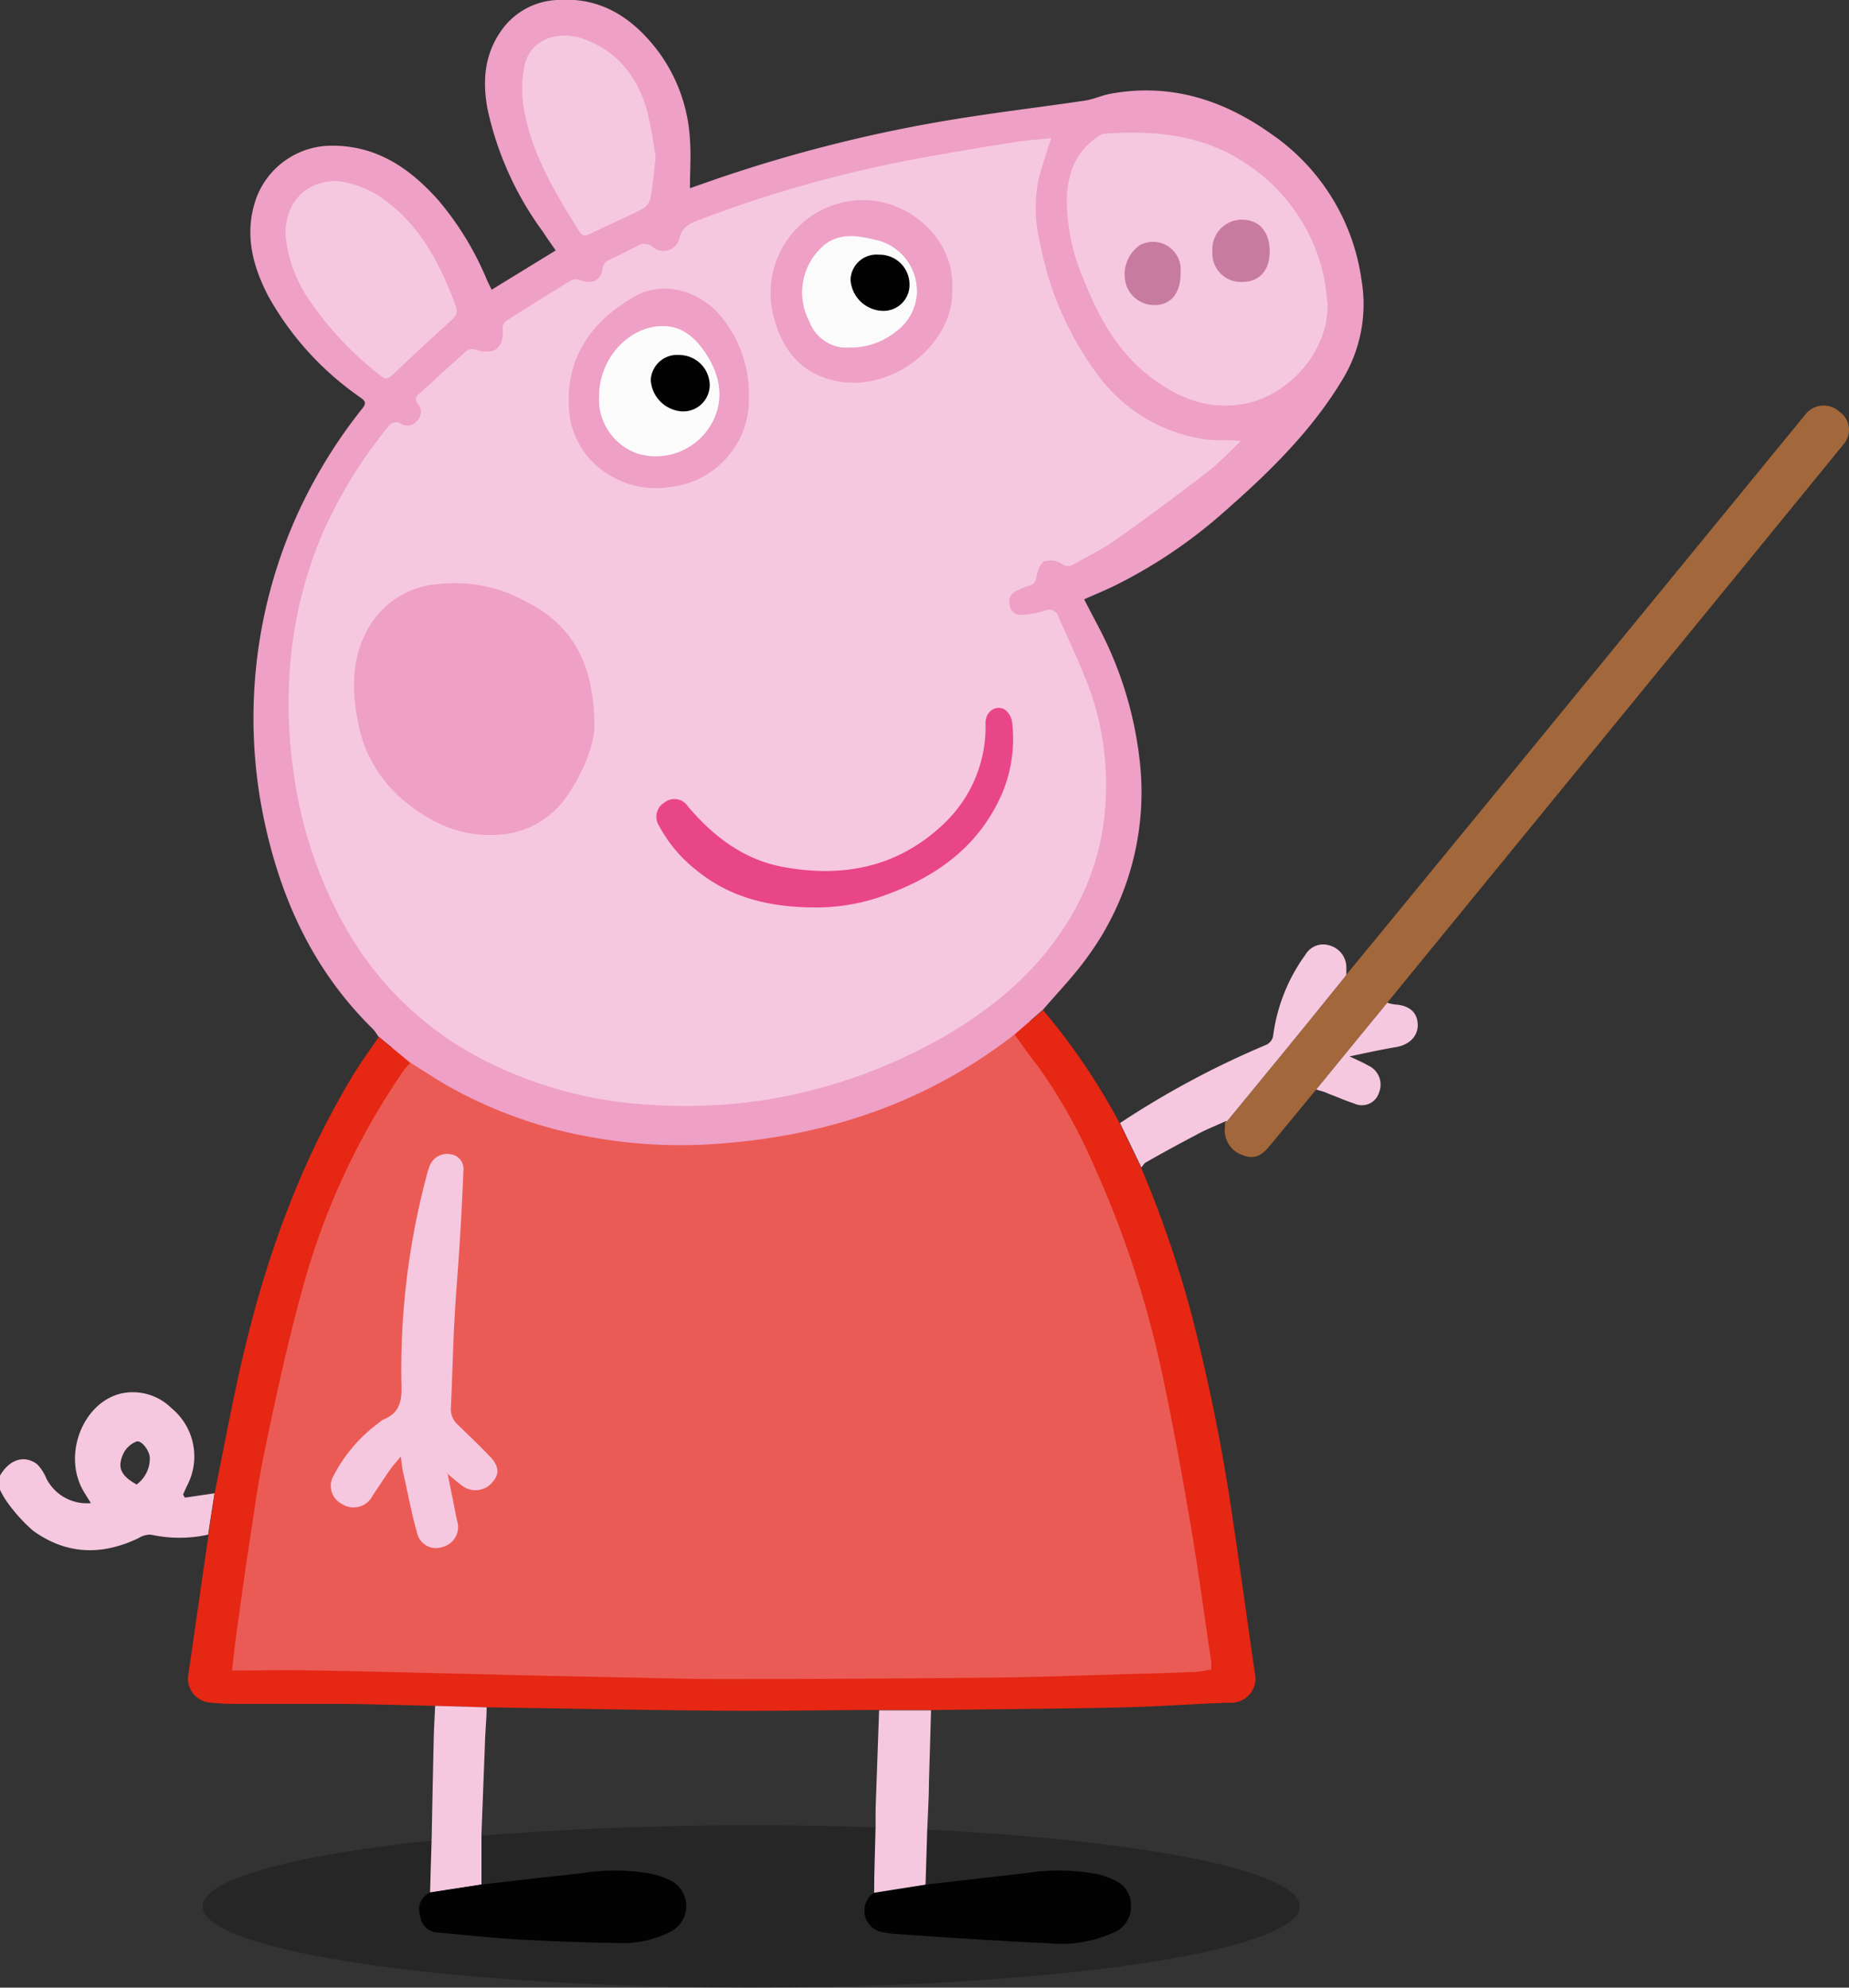 <svg xmlns="http://www.w3.org/2000/svg" viewBox="0 0 200 215"><rect x="0" y="0" width="200" height="215" fill="#333333" stroke="none"/><defs><style>.cls-1{opacity:0.25;}.cls-2{fill:#eb5b56;}.cls-3{fill:#f6c8df;}.cls-4{fill:#eea0c6;}.cls-5{fill:#e52713;}.cls-6{fill:#a2673a;}.cls-7{fill:#020202;}.cls-8{fill:#fefefe;}.cls-9{fill:#e94589;}.cls-10{fill:#c87ba0;}.cls-11{fill:#fcfbfc;}.cls-12{fill:#fdfcfc;}.cls-13{fill:#cc5a51;}</style></defs><title>Asset 1</title><g id="Layer_2" data-name="Layer 2"><g id="Layer_2-2" data-name="Layer 2"><ellipse class="cls-1" cx="81.25" cy="206.22" rx="59.34" ry="8.78"/></g><g id="Layer_5" data-name="Layer 5"><polygon class="cls-2" points="43.48 111.63 53.39 117.75 65.98 120.94 79.64 121.74 93.31 118.28 103.75 113.49 110.19 108.7 117.69 119.34 124.12 134.78 128.94 154.47 133.22 182.4 96.52 183.2 57.14 182.94 22.04 182.14 25.79 156.33 31.42 134.51 38.39 119.34 43.48 111.63"/></g><g id="Layer_3" data-name="Layer 3"><polygon class="cls-3" points="41.73 43.24 32.09 34.73 28.07 23.95 31.82 17.83 40.66 18.23 47.63 25.68 51.65 34.06 62.23 27.54 56.47 18.1 54.06 8.25 58.34 1.2 67.99 4.13 71.87 13.44 72.28 22.62 92.91 15.97 122.24 11.71 136.04 16.1 144.75 27.54 145.15 37.12 139.12 45.77 127.47 56.28 114.87 63.73 120.1 76.1 121.57 88.48 117.82 100.18 108.98 110.3 95.45 117.88 80.18 121.34 63.84 121.2 48.7 115.88 37.31 104.97 30.75 90.34 29.01 74.64 31.55 61.73 36.38 51.09 41.73 43.24"/></g><g id="Layer_1-2" data-name="Layer 1"><path class="cls-3" d="M22.51,166a14.36,14.36,0,0,1-6.19,0,2.41,2.41,0,0,0-1.34.38c-4,1.91-7.83,1.79-11.42-.82a17.56,17.56,0,0,1-2.79-3.09A9,9,0,0,1,0,161.15v-1.53c1-1.73,2.59-2.29,4-1.25A4.63,4.63,0,0,1,5,159.9a4.91,4.91,0,0,0,4.83,2.69c-.23-.37-.42-.67-.62-1-2.61-4-.28-9.93,3.95-10.87a5.94,5.94,0,0,1,5.39,1.6,6.76,6.76,0,0,1,1.67,8.41l-.42.93L20,162l3.2-.47Zm-7.77-5.4a3.47,3.47,0,0,0,1.46-3c-.08-.76-.93-1.85-1.44-1.67a2.66,2.66,0,0,0-1.39,1.25C12.64,158.7,13.05,159.61,14.74,160.55Z"/><path class="cls-4" d="M40.9,112.09a5.2,5.2,0,0,0-.54-.76c-6.45-6.31-10-14.07-11.82-22.76A53.51,53.51,0,0,1,32,56,54.8,54.8,0,0,1,39.18,44.2c.42-.53.41-.77-.16-1.18A32.61,32.61,0,0,1,29,32c-1.75-3.39-2.62-6.9-1.24-10.67a8.71,8.71,0,0,1,7.92-5.57c5-.09,8.65,2.42,11.77,5.94a32.61,32.61,0,0,1,5.21,8.56c.15.34.33.68.52,1.08l6.93-4.25c-.47-.68-.93-1.31-1.37-2a34.89,34.89,0,0,1-6-13.26c-.58-3.07-.36-6,1.59-8.67A7.77,7.77,0,0,1,60.27,0c4.7-.35,8.12,1.9,10.84,5.44a17.65,17.65,0,0,1,3.52,9.66c.13,1.69,0,3.41,0,5.26l2.28-.8a157.3,157.3,0,0,1,28.13-6.94c4.07-.63,8.17-1.12,12.26-1.73.94-.13,1.83-.56,2.77-.74,6.46-1.2,12.2.62,17.41,4.32a23,23,0,0,1,9.78,15.75,15.69,15.69,0,0,1-2.1,10.92c-3.35,5.54-7.93,10-12.72,14.2a53.78,53.78,0,0,1-12.17,8.16c-1,.47-2,.88-3,1.33.55,1.07,1.08,2.08,1.61,3.09a40.55,40.55,0,0,1,4.33,13.8,30.07,30.07,0,0,1-5.64,21.87c-1.43,2-3.16,3.76-4.75,5.63l-3.06,2.65-.6.47c-9.24,7-19.8,10.52-31.29,11.36a53.81,53.81,0,0,1-14-.71,48.78,48.78,0,0,1-15.45-5.54c-1.38-.8-2.71-1.68-4.06-2.52Zm72.8-97.15c-1.31.15-2.72.23-4.1.46-3.68.59-7.37,1.19-11,1.88a135.13,135.13,0,0,0-22.69,6.4c-1,.38-2.06.71-2.4,2a1.76,1.76,0,0,1-2.93,1,1.43,1.43,0,0,0-1.67-.06c-1,.49-1.95,1-2.93,1.45a1.21,1.21,0,0,0-.81,1C65,30.37,64,30.79,62.76,30.3a1.22,1.22,0,0,0-.94,0q-3.57,2.18-7.08,4.42a1.05,1.05,0,0,0-.38.83c.21,2.08-.92,2.94-2.94,2.26a1.13,1.13,0,0,0-.94.13c-1.74,1.54-3.45,3.13-5.17,4.7a.66.66,0,0,0-.1,1.06,1.34,1.34,0,0,1-.11,1.84,1.32,1.32,0,0,1-1.74.29,1,1,0,0,0-1.39.35,50.59,50.59,0,0,0-7.09,11.53,46.12,46.12,0,0,0-3.59,15.62,51.54,51.54,0,0,0,.49,10.37,46.58,46.58,0,0,0,5.74,16.88,35.87,35.87,0,0,0,15.13,14.25,44.92,44.92,0,0,0,17.69,4.67,55.51,55.51,0,0,0,13.79-.76,56.91,56.91,0,0,0,17.94-6.59c5.56-3.22,10.35-7.28,13.67-12.84a27.14,27.14,0,0,0,3.86-12.85A30.93,30.93,0,0,0,118,74.94c-1-2.79-2.3-5.46-3.49-8.18a1.06,1.06,0,0,0-1.51-.69,10,10,0,0,1-2.44.43,1.15,1.15,0,0,1-1.33-1,1.28,1.28,0,0,1,.74-1.59,8.65,8.65,0,0,1,1.42-.58c.59-.16.63-.53.74-1.05s.39-1.36.82-1.55a2.28,2.28,0,0,1,1.86.23,1.12,1.12,0,0,0,1.37.06c1.52-.88,3.13-1.64,4.56-2.66,3.31-2.34,6.56-4.76,9.77-7.23,1.32-1,2.47-2.27,3.7-3.41-1.44-.21-2.81,0-4.11-.24a17.47,17.47,0,0,1-11.41-7,34.4,34.4,0,0,1-6.16-14.06,15.55,15.55,0,0,1-.23-6.82C112.64,18.08,113.2,16.57,113.7,14.94Zm29.9,17.88c-.14-1-.21-2-.43-3a19.52,19.52,0,0,0-8.21-12c-4.69-3.26-10.09-3.76-15.63-3.35a1.64,1.64,0,0,0-.57.32c-2.55,1.66-3.34,4.21-3.37,7a22.12,22.12,0,0,0,1.89,8.6c1.6,4,3.63,7.68,7.13,10.36,2.87,2.2,6,3.55,9.79,3C138.92,43.1,143.73,38.36,143.6,32.82ZM36.38,19.57c-4.05.09-5.65,3.19-5.48,6a14.86,14.86,0,0,0,2.67,7.06,36.1,36.1,0,0,0,7.68,8.07c.49.41.81.22,1.22-.16q2.88-2.74,5.82-5.41c1.32-1.2,1.35-1.18.69-2.87-1.54-3.92-3.47-7.59-6.9-10.26A10.8,10.8,0,0,0,36.38,19.57Zm34.53-2.51A44.91,44.91,0,0,0,70,12c-1-3.57-3.11-6.4-6.78-7.75-2.68-1-6-.16-6.55,3.16a13,13,0,0,0,0,4.4c.88,4.89,3.38,9.09,6,13.23.3.48.59.52,1.1.28,1.87-.91,3.78-1.73,5.64-2.67a1.93,1.93,0,0,0,.94-1.16C70.61,20.13,70.71,18.77,70.91,17.06Z"/><path class="cls-5" d="M109.76,111.91l3.06-2.65a70,70,0,0,1,8.3,12.25l2.31,4.8a119.42,119.42,0,0,1,5.49,16,208.17,208.17,0,0,1,4.56,22.94c.78,5.23,1.49,10.47,2.25,15.7a2.63,2.63,0,0,1-2.79,3.23c-4,.14-7.94.43-11.92.52-6.55.14-13.09.18-19.64.27-.23,0-.45,0-.67,0H95.09c-5.68,0-11.36.13-17,.08-8.47-.07-16.94-.24-25.41-.37l-5.57-.16c-3.4-.07-6.8-.18-10.2-.21-3.88,0-7.77,0-11.65,0a24.09,24.09,0,0,1-2.68-.16,2.58,2.58,0,0,1-2.21-3q1.09-7.56,2.18-15.13l.65-4.41c.89-4.42,1.72-8.86,2.7-13.26,2.47-11.09,6.14-21.74,12-31.57.94-1.59,2-3.08,3.08-4.62L44.38,115a6.79,6.79,0,0,0-.64.68,77.05,77.05,0,0,0-11.09,24c-1.58,5.66-2.8,11.42-4,17.16-.76,3.6-1.24,7.25-1.8,10.89-.47,3.07-.88,6.15-1.31,9.23-.16,1.15-.27,2.29-.44,3.73,3.07,0,6-.05,8.89,0,5.46.09,10.91.24,16.36.37l7.79.19,9.14.19c3.66.07,7.32.19,11,.18q14.73,0,29.48-.16c4.78-.05,9.56-.24,14.33-.38,2.31-.06,4.62-.12,6.92-.22.66,0,1.31-.17,2-.26a6,6,0,0,0,0-.85c-.75-5.09-1.43-10.18-2.3-15.25-.91-5.31-1.88-10.63-3-15.89a110.15,110.15,0,0,0-7.4-22.56,59.4,59.4,0,0,0-6-10.67C111.39,114.25,110.58,113.07,109.76,111.91Z"/><path class="cls-6" d="M195.33,44.77a2.51,2.51,0,0,1,3.65-.22,2.37,2.37,0,0,1,.42,3.52c-1.92,2.38-44.27,54.17-49.34,60.39l-7.69,9.39-5,6.06c-1,1.24-1.84,1.52-3.07,1a2.82,2.82,0,0,1-1.8-3c0-.18,0-.37,0-.56h.17c2.46-3,4.93-6,7.38-9,1.79-2.19,3.56-4.39,5.34-6.59l.21-.3v0C148,102.6,193.51,47,195.33,44.77Z"/><path class="cls-3" d="M145.44,105.7c-1.78,2.2-3.55,4.4-5.34,6.59-2.45,3-4.92,6-7.38,9h-.17c-1,.46-2.05.87-3,1.38-1.89,1-3.75,2-5.61,3.07-.2.11-.32.35-.48.54l-2.31-4.8A96.16,96.16,0,0,1,137,113a1.35,1.35,0,0,0,.7-.87,19.08,19.08,0,0,1,3.51-8.87,2.22,2.22,0,0,1,2.58-1,2.48,2.48,0,0,1,1.84,2.49c0,.22,0,.44,0,.67v0Z"/><path class="cls-3" d="M95.09,185h5.62c-.08,2.61-.15,5.22-.23,7.83,0,1.65-.12,3.31-.18,5-.06,2-.13,4.06-.19,6.09l-5.56.88c0-2.39.11-4.78.16-7.18,0-.64,0-1.27,0-1.91Z"/><path class="cls-3" d="M142.37,117.85l7.69-9.39a3.78,3.78,0,0,0,.79.19c1.55.08,2.44.83,2.5,2.11s-.86,2.26-2.38,2.51-3.19.62-5,1c.82.38,1.44.65,2.05,1a2.26,2.26,0,0,1,1.15,2.89,1.94,1.94,0,0,1-2.73,1.19c-.95-.3-1.85-.72-2.78-1.06C143.24,118.07,142.8,118,142.37,117.85Z"/><path class="cls-3" d="M47.07,184.52l5.57.16c0,1.07-.12,2.15-.16,3.22q-.21,5.22-.4,10.45c0,1.83,0,3.66,0,5.5l-5.56.86c.05-2,.11-3.89.17-5.84.07-3.39.13-6.78.21-10.17C46.92,187.3,47,185.91,47.07,184.52Z"/><path class="cls-7" d="M94.55,204.74l5.56-.88c3.6-.41,7.19-.84,10.79-1.23a22.5,22.5,0,0,1,7.85.1,8.82,8.82,0,0,1,1.88.69,2.89,2.89,0,0,1,1.7,2.78,3,3,0,0,1-1.71,2.77,13.84,13.84,0,0,1-7.22,1.23c-5.5-.25-11-.63-16.51-1-.45,0-.89-.12-1.33-.18a2.36,2.36,0,0,1-1-4.31Z"/><path class="cls-7" d="M46.51,204.71l5.56-.86c3.6-.41,7.2-.84,10.8-1.22a22.39,22.39,0,0,1,7.66.07,9.71,9.71,0,0,1,1.9.66,3.11,3.11,0,0,1,0,5.64,11.39,11.39,0,0,1-5.4,1.18c-3.53-.06-7.06-.17-10.58-.37-3-.17-6-.48-9-.76a2,2,0,0,1-2-1.83A2,2,0,0,1,46.51,204.71Z"/><path class="cls-8" d="M132.52,121.32h0Z"/><path class="cls-8" d="M145.44,105.7l.21-.3Z"/><path class="cls-4" d="M64.29,78.42c.06,1.76-1,4.79-2.83,7.5A9.63,9.63,0,0,1,54,90.29c-4.07.3-7.38-1.23-10.4-3.76a14.33,14.33,0,0,1-4.86-8.34c-.77-3.81-.73-7.6,1.57-11a9.47,9.47,0,0,1,7-4A15.71,15.71,0,0,1,56.75,65C61.58,67.39,64.25,71.33,64.29,78.42Z"/><path class="cls-9" d="M88.29,98.16c-5.26,0-9.45-1.15-13-4.06a15.15,15.15,0,0,1-4-4.77,1.79,1.79,0,0,1,.58-2.52,1.73,1.73,0,0,1,2.54.42c2.74,3.23,6,5.74,10.25,6.54,6.62,1.23,12.67,0,17.61-4.84a14.42,14.42,0,0,0,4.33-10.72c0-1.25,1.1-2,2.08-1.46a2.07,2.07,0,0,1,.8,1.39A15.24,15.24,0,0,1,108.32,86c-2.57,5.74-7.26,9-13.06,11A21.57,21.57,0,0,1,88.29,98.16Z"/><path class="cls-4" d="M103,31.24c.2,4.16-3.14,8-6.9,9.42a9.92,9.92,0,0,1-5.92.5c-3.44-.83-5.39-3.12-6.34-6.37a10.05,10.05,0,0,1,6.44-12.65C96.65,20,103.33,25.08,103,31.24ZM91.94,37.6a7.94,7.94,0,0,0,5-1.77A5.48,5.48,0,0,0,99.15,32a5.67,5.67,0,0,0-4.63-6.06c-1.79-.44-3.61-.7-5.25.5a6.7,6.7,0,0,0-1.71,8.38A4.33,4.33,0,0,0,91.94,37.6Z"/><path class="cls-4" d="M81,43a9.31,9.31,0,0,1-2.7,6.84,9.43,9.43,0,0,1-5.85,2.84,9.54,9.54,0,0,1-6.63-1.35,8.93,8.93,0,0,1-4.28-7.1c-.36-5.59,2.47-9.54,7.18-12.2,3-1.71,7-.57,9.23,2.16A13.07,13.07,0,0,1,81,43ZM64.8,42.87A6.21,6.21,0,0,0,69,49.07a6.9,6.9,0,0,0,7.31-2.28c2-2.54,2-5.65,0-8.6-1.14-1.66-2.53-3-4.77-2.91C67.91,35.37,64.8,38.87,64.8,42.87Z"/><path class="cls-3" d="M48.42,159.42c.34,1.68.67,3.36,1,5a2.23,2.23,0,0,1-1.57,2.92,2.1,2.1,0,0,1-2.75-1.58c-.62-2.16-1-4.39-1.52-6.59-.1-.46-.13-.93-.23-1.62-.48.59-.86,1-1.18,1.46-.64.91-1.25,1.85-1.87,2.78a2.3,2.3,0,0,1-3.3.9,2.19,2.19,0,0,1-.88-3.13,16.4,16.4,0,0,1,4.91-5.69,1.78,1.78,0,0,1,.46-.33c1.8-.72,2-2.11,1.93-3.84a81.53,81.53,0,0,1,2.67-22.31,10.56,10.56,0,0,1,.39-1.28,2,2,0,0,1,2.22-1.26,1.6,1.6,0,0,1,1.42,1.85c-.1,2.7-.25,5.41-.42,8.11s-.41,5.4-.55,8.1c-.17,3.12-.23,6.24-.38,9.36a2.25,2.25,0,0,0,.77,1.86c1.15,1.11,2.3,2.22,3.41,3.37s1.07,2,.27,2.88a2.37,2.37,0,0,1-3.2.35c-.57-.41-1.09-.88-1.63-1.33,0,0,0-.06,0-.08h-.06Z"/><path class="cls-10" d="M137.34,27.24c0,2-1.14,3.28-3,3.26a3.09,3.09,0,0,1-3.2-3.31,3.2,3.2,0,0,1,3.2-3.43C136.23,23.77,137.35,25.09,137.34,27.24Z"/><path class="cls-10" d="M127.7,29.62c0,1.83-.82,3.07-2.23,3.33A3.23,3.23,0,0,1,121.88,31a3.85,3.85,0,0,1,1.41-4.48,3,3,0,0,1,4.41,2.32C127.72,29.11,127.7,29.36,127.7,29.62Z"/><path class="cls-11" d="M91.94,37.59a4.31,4.31,0,0,1-4.38-2.8,6.7,6.7,0,0,1,1.71-8.38c1.64-1.2,3.46-.94,5.25-.5A5.67,5.67,0,0,1,99.15,32a5.48,5.48,0,0,1-2.24,3.86A7.87,7.87,0,0,1,91.94,37.59Z"/><path class="cls-12" d="M64.8,42.87c0-4,3.11-7.5,6.74-7.59,2.24-.06,3.63,1.25,4.77,2.91,2,3,2,6.06,0,8.6A6.9,6.9,0,0,1,69,49.07,6.21,6.21,0,0,1,64.8,42.87Z"/><path class="cls-13" d="M48.42,159.42l-.1-.08h.06s0,.05,0,.08Z"/></g><g id="Layer_4" data-name="Layer 4"><path class="cls-7" d="M98.38,30.79a2.81,2.81,0,0,1-3,2.83A3.59,3.59,0,0,1,92,30.26a2.81,2.81,0,0,1,3.07-2.71A3.23,3.23,0,0,1,98.38,30.79Z"/><path class="cls-7" d="M73.74,44.5a3.62,3.62,0,0,1-3.35-3.41,2.86,2.86,0,0,1,3.12-2.69,3.31,3.31,0,0,1,3.26,3.32A2.87,2.87,0,0,1,73.74,44.5Z"/></g></g></svg>